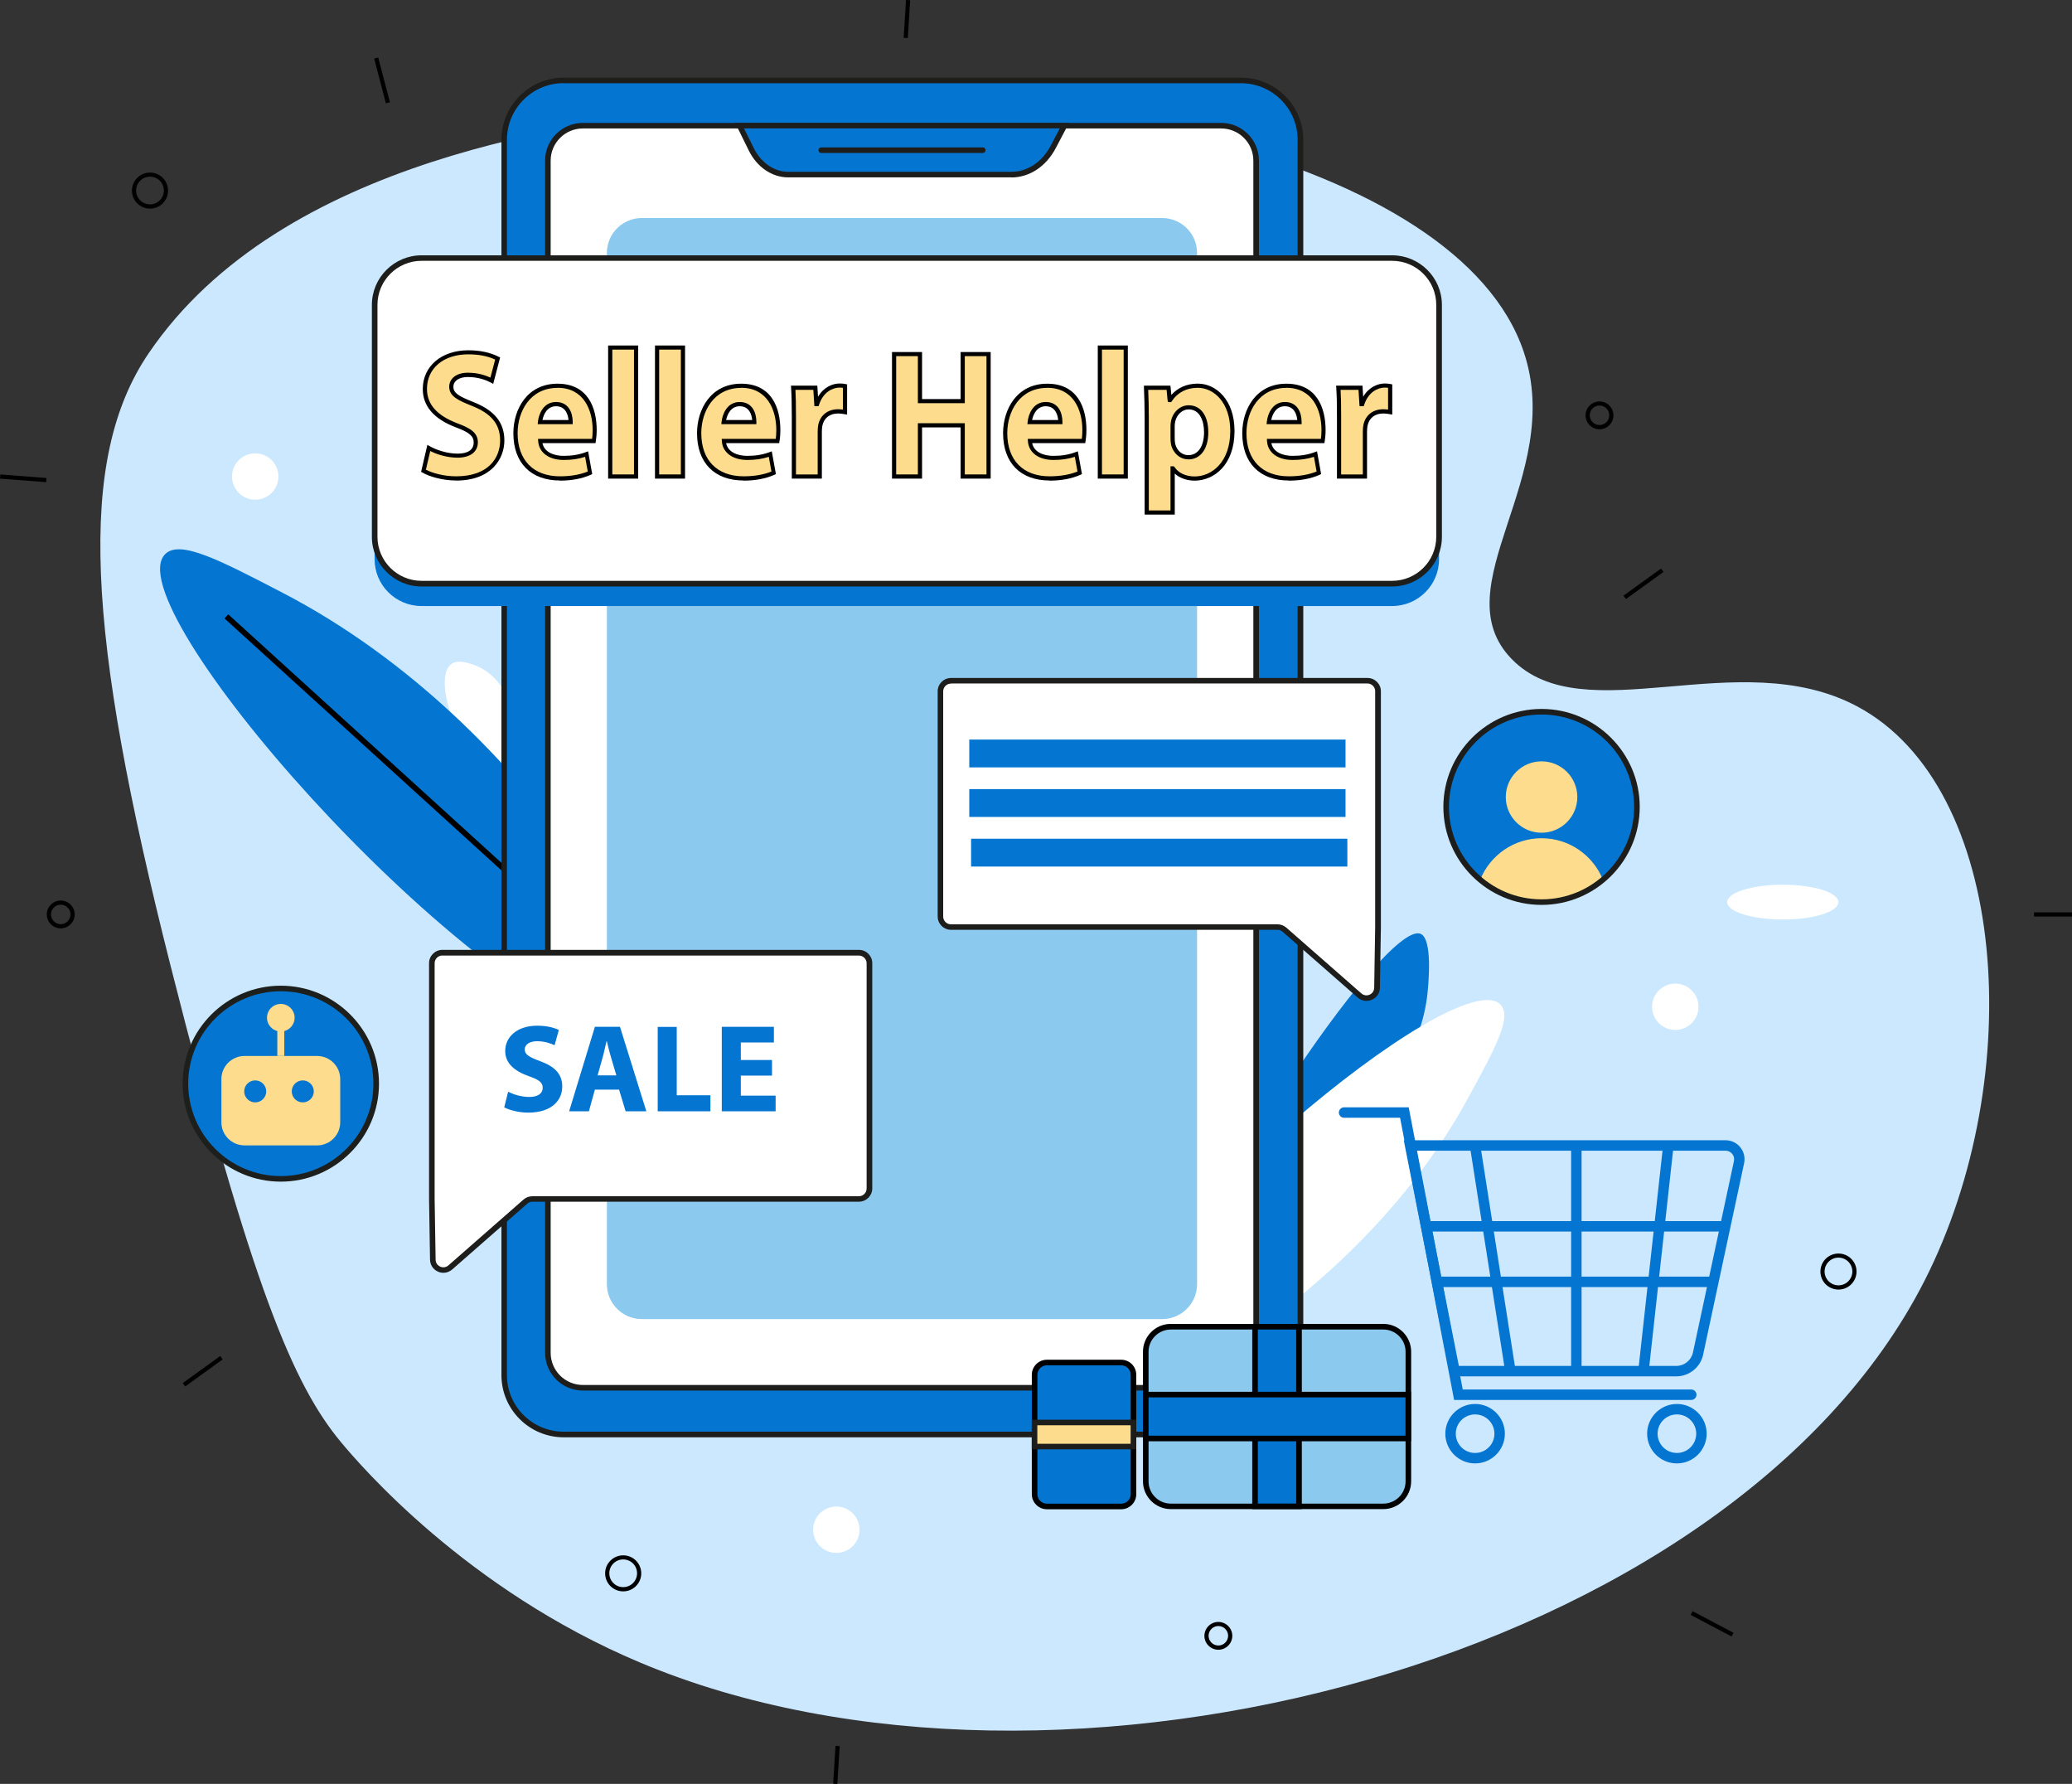<svg width="316" height="272" viewBox="0 0 316 272" fill="none" xmlns="http://www.w3.org/2000/svg">
<rect x="0" y="0" width="316" height="272" fill="#333333" stroke="none"/>
<g clip-path="url(#clip0_90_2072)">
<path d="M108.219 16.318C88.821 18.589 42.986 23.936 22.663 53.878C11.688 70.037 13.134 96.403 26.023 147.289C38.445 196.297 44.73 211.151 52.014 219.904C54.928 223.406 71.115 242.334 97.574 253.475C161.339 280.329 264.039 253.178 293.508 195.278C309.29 164.265 306.333 119.958 283.192 107.682C265.081 98.069 241.557 111.788 230.55 100.488C219.788 89.443 238.792 72.764 232.39 53.666C222.383 23.841 157.862 10.525 108.23 16.329L108.219 16.318Z" fill="#CCE8FF"/>
<path d="M72.135 101.326C79.495 103.873 78.325 114.292 85.737 117.432C88.321 118.525 90.64 118.175 91.459 119.979C92.203 121.602 91.342 124.127 89.746 124.966C88.864 125.432 87.375 125.57 81.302 121.676C75.549 117.984 72.678 116.138 70.817 113.199C68.137 108.944 66.765 102.78 68.817 101.263C69.796 100.541 71.306 101.04 72.125 101.326H72.135Z" fill="white"/>
<path d="M99.456 158.854C104.699 154.09 82.228 110.727 43.166 90.419C33.553 85.422 27.502 82.271 25.226 84.456C17.324 92.053 68.86 151.109 95.585 158.865C97.35 159.374 98.68 159.576 99.456 158.865V158.854Z" fill="#0475D1"/>
<path d="M183.257 193.634C186.778 196.541 208.887 171.947 214.566 161.347C215.353 159.883 217.257 156.233 217.735 151.172C217.863 149.804 218.48 143.215 216.682 142.398C211.174 139.894 178.546 189.751 183.257 193.645V193.634Z" fill="#0475D1"/>
<path d="M34.531 93.984C54.567 112.202 74.592 130.419 94.628 148.637Z" fill="#0475D1"/>
<path d="M34.813 93.671L34.24 94.298L94.334 148.949L94.907 148.321L34.813 93.671Z" fill="black"/>
<path d="M164.743 213.804C168.837 218.09 206.186 199.724 223.68 167.809C227.987 159.958 230.699 155.003 228.817 153.146C222.276 146.695 171.421 188.806 164.743 210.642C164.306 212.085 164.136 213.167 164.743 213.804Z" fill="white"/>
<path d="M255.659 209.857H221.181L214.087 173.857H263.156C264.039 173.857 264.858 174.249 265.411 174.928C265.964 175.607 266.176 176.499 265.995 177.358L259.742 206.557C259.338 208.467 257.615 209.857 255.659 209.857ZM222.499 208.265H255.659C256.871 208.265 257.934 207.406 258.19 206.228L264.443 177.029C264.528 176.637 264.432 176.244 264.177 175.936C263.932 175.629 263.56 175.448 263.156 175.448H216.023L222.489 208.265H222.499Z" fill="#0475D1"/>
<path d="M257.934 213.454H221.766L213.524 170.43H204.984C204.548 170.43 204.187 170.069 204.187 169.634C204.187 169.199 204.548 168.838 204.984 168.838H214.843L223.084 211.862H257.934C258.37 211.862 258.732 212.223 258.732 212.658C258.732 213.093 258.37 213.454 257.934 213.454Z" fill="#0475D1"/>
<path d="M225.749 174.534L224.173 174.78L229.563 209.195L231.139 208.949L225.749 174.534Z" fill="#0475D1"/>
<path d="M253.649 174.559L249.854 208.971L251.439 209.146L255.235 174.733L253.649 174.559Z" fill="#0475D1"/>
<path d="M241.206 174.652H239.611V209.061H241.206V174.652Z" fill="#0475D1"/>
<path d="M263.124 186.186H217.49V187.777H263.124V186.186Z" fill="#0475D1"/>
<path d="M261.306 194.652H219.15V196.244H261.306V194.652Z" fill="#0475D1"/>
<path d="M224.967 223.13C222.457 223.13 220.426 221.093 220.426 218.599C220.426 216.106 222.468 214.069 224.967 214.069C227.466 214.069 229.508 216.106 229.508 218.599C229.508 221.093 227.466 223.13 224.967 223.13ZM224.967 215.66C223.34 215.66 222.021 216.976 222.021 218.599C222.021 220.223 223.34 221.538 224.967 221.538C226.594 221.538 227.913 220.223 227.913 218.599C227.913 216.976 226.594 215.66 224.967 215.66Z" fill="#0475D1"/>
<path d="M255.744 223.13C253.234 223.13 251.203 221.093 251.203 218.599C251.203 216.106 253.244 214.069 255.744 214.069C258.243 214.069 260.285 216.106 260.285 218.599C260.285 221.093 258.243 223.13 255.744 223.13ZM255.744 215.66C254.117 215.66 252.798 216.976 252.798 218.599C252.798 220.223 254.117 221.538 255.744 221.538C257.371 221.538 258.689 220.223 258.689 218.599C258.689 216.976 257.371 215.66 255.744 215.66Z" fill="#0475D1"/>
<path d="M189.266 12.255H85.961C80.951 12.255 76.889 16.307 76.889 21.305V209.676C76.889 214.675 80.951 218.727 85.961 218.727H189.266C194.276 218.727 198.338 214.675 198.338 209.676V21.305C198.338 16.307 194.276 12.255 189.266 12.255Z" fill="#0475D1"/>
<path d="M189.266 219.151H85.971C80.728 219.151 76.474 214.897 76.474 209.676V21.316C76.474 16.085 80.739 11.841 85.971 11.841H189.266C194.509 11.841 198.763 16.096 198.763 21.316V209.676C198.763 214.907 194.498 219.151 189.266 219.151ZM85.96 12.679C81.186 12.679 77.314 16.552 77.314 21.305V209.666C77.314 214.43 81.196 218.292 85.96 218.292H189.256C194.031 218.292 197.902 214.419 197.902 209.666V21.316C197.902 16.552 194.02 12.69 189.256 12.69H85.96V12.679Z" fill="#1D1E1B"/>
<path d="M186.235 19.162H88.895C85.947 19.162 83.557 21.546 83.557 24.488V206.27C83.557 209.212 85.947 211.597 88.895 211.597H186.235C189.184 211.597 191.574 209.212 191.574 206.27V24.488C191.574 21.546 189.184 19.162 186.235 19.162Z" fill="white"/>
<path d="M186.235 212.021H88.896C85.716 212.021 83.132 209.443 83.132 206.27V24.488C83.132 21.316 85.716 18.737 88.896 18.737H186.235C189.415 18.737 191.999 21.316 191.999 24.488V206.27C191.999 209.443 189.415 212.021 186.235 212.021ZM88.896 19.586C86.184 19.586 83.982 21.782 83.982 24.488V206.27C83.982 208.976 86.184 211.172 88.896 211.172H186.235C188.947 211.172 191.148 208.976 191.148 206.27V24.488C191.148 21.782 188.947 19.586 186.235 19.586H88.896Z" fill="#1D1D1B"/>
<path d="M177.228 33.242H97.893C94.944 33.242 92.554 35.626 92.554 38.568V195.798C92.554 198.74 94.944 201.125 97.893 201.125H177.228C180.176 201.125 182.566 198.74 182.566 195.798V38.568C182.566 35.626 180.176 33.242 177.228 33.242Z" fill="#8CC9EF"/>
<path d="M154.257 26.62H120.194C117.886 26.62 115.759 25.156 114.578 22.758L112.802 19.162H162.339L160.637 22.387C159.244 25.029 156.841 26.62 154.267 26.62H154.257Z" fill="#0475D1"/>
<path d="M154.257 27.045H120.194C117.737 27.045 115.44 25.475 114.196 22.95L112.122 18.737H163.041L161.01 22.589C159.542 25.379 157.011 27.056 154.257 27.056V27.045ZM113.472 19.586L114.951 22.567C116.057 24.806 118.067 26.196 120.194 26.196H154.257C156.692 26.196 158.936 24.7 160.255 22.186L161.626 19.576H113.483L113.472 19.586Z" fill="#1D1E1B"/>
<path d="M212.311 41.432H64.287C60.334 41.432 57.13 44.629 57.13 48.573V85.263C57.13 89.206 60.334 92.403 64.287 92.403H212.311C216.264 92.403 219.469 89.206 219.469 85.263V48.573C219.469 44.629 216.264 41.432 212.311 41.432Z" fill="#0475D1"/>
<path d="M212.311 39.342H64.287C60.334 39.342 57.13 42.539 57.13 46.483V81.857C57.13 85.8 60.334 88.998 64.287 88.998H212.311C216.264 88.998 219.469 85.8 219.469 81.857V46.483C219.469 42.539 216.264 39.342 212.311 39.342Z" fill="white"/>
<path d="M212.301 89.422H64.297C60.118 89.422 56.715 86.027 56.715 81.857V46.493C56.715 42.324 60.118 38.928 64.297 38.928H212.311C216.491 38.928 219.905 42.324 219.905 46.493V81.857C219.905 86.027 216.501 89.422 212.311 89.422H212.301ZM64.297 39.767C60.586 39.767 57.566 42.78 57.566 46.483V81.846C57.566 85.549 60.586 88.562 64.297 88.562H212.311C216.023 88.562 219.043 85.549 219.043 81.846V46.483C219.043 42.78 216.023 39.767 212.311 39.767H64.297Z" fill="#1D1D1B"/>
<path d="M65.393 68.318C66.435 68.902 68.094 69.486 69.785 69.486C71.604 69.486 72.561 68.679 72.561 67.459C72.561 66.239 71.731 65.634 69.626 64.859C66.712 63.756 64.797 62.037 64.797 59.321C64.797 56.138 67.318 53.73 71.423 53.73C73.422 53.73 74.847 54.143 75.889 54.674L75.007 58.058C74.337 57.698 73.061 57.167 71.37 57.167C69.679 57.167 68.828 58.027 68.828 58.971C68.828 60.159 69.785 60.69 72.072 61.602C75.166 62.822 76.591 64.541 76.591 67.172C76.591 70.302 74.358 72.966 69.551 72.966C67.552 72.966 65.574 72.382 64.585 71.799L65.393 68.34V68.318Z" fill="#FDDD8D"/>
<path d="M69.551 73.263C67.435 73.263 65.414 72.637 64.425 72.053L64.223 71.936L65.18 67.83L65.552 68.042C66.52 68.584 68.137 69.167 69.785 69.167C71.433 69.167 72.242 68.541 72.242 67.459C72.242 66.483 71.55 65.91 69.519 65.156C66.169 63.883 64.478 61.92 64.478 59.321C64.478 55.841 67.329 53.411 71.423 53.411C73.21 53.411 74.751 53.74 76.038 54.387L76.272 54.504L75.219 58.525L74.858 58.334C74.262 58.016 73.018 57.485 71.37 57.485C70.019 57.485 69.147 58.069 69.147 58.971C69.147 59.926 69.913 60.393 72.199 61.305C75.421 62.578 76.921 64.435 76.921 67.162C76.921 69.889 74.996 73.273 69.562 73.273L69.551 73.263ZM64.957 71.618C65.935 72.127 67.701 72.626 69.551 72.626C74.507 72.626 76.272 69.804 76.272 67.151C76.272 64.679 74.943 63.056 71.955 61.878C69.817 61.019 68.509 60.424 68.509 58.95C68.509 57.899 69.392 56.828 71.37 56.828C72.88 56.828 74.071 57.241 74.794 57.57L75.517 54.822C74.369 54.292 72.997 54.026 71.423 54.026C67.647 54.026 65.117 56.148 65.117 59.3C65.117 61.645 66.627 63.353 69.743 64.541C71.731 65.273 72.88 65.984 72.88 67.438C72.88 68.891 71.721 69.782 69.785 69.782C67.945 69.782 66.382 69.156 65.616 68.775L64.957 71.597V71.618Z" fill="black"/>
<path d="M82.387 67.236C82.494 68.976 84.131 69.814 85.971 69.814C87.322 69.814 88.417 69.623 89.481 69.231L90.002 72.085C88.704 72.668 87.12 72.944 85.407 72.944C81.1 72.944 78.623 70.281 78.623 66.048C78.623 62.61 80.622 58.822 85.035 58.822C89.14 58.822 90.693 62.228 90.693 65.581C90.693 66.302 90.618 66.939 90.565 67.247H82.387V67.236ZM87.035 64.35C87.035 63.321 86.62 61.613 84.801 61.613C83.142 61.613 82.462 63.247 82.355 64.35H87.035Z" fill="#FDDD8D"/>
<path d="M85.397 73.263C80.952 73.263 78.293 70.568 78.293 66.048C78.293 62.408 80.399 58.504 85.025 58.504C89.651 58.504 91.001 62.164 91.001 65.581C91.001 66.26 90.927 66.918 90.863 67.3L90.821 67.565H82.728C83.015 68.987 84.546 69.507 85.95 69.507C87.237 69.507 88.279 69.337 89.342 68.944L89.693 68.817L90.321 72.286L90.097 72.392C88.779 72.976 87.194 73.284 85.365 73.284L85.397 73.263ZM85.035 59.141C80.845 59.141 78.942 62.727 78.942 66.048C78.942 70.164 81.356 72.626 85.408 72.626C87.013 72.626 88.47 72.371 89.64 71.894L89.236 69.655C88.226 69.984 87.173 70.133 85.982 70.133C83.717 70.133 82.185 69.008 82.079 67.257L82.058 66.918H90.3C90.342 66.631 90.385 66.143 90.385 65.57C90.385 62.462 88.981 59.13 85.046 59.13L85.035 59.141ZM87.354 64.679H82.004L82.036 64.329C82.143 63.204 82.845 61.294 84.791 61.294C86.737 61.294 87.343 62.939 87.343 64.35V64.668L87.354 64.679ZM82.728 64.042H86.705C86.641 63.342 86.322 61.942 84.801 61.942C83.483 61.942 82.908 63.141 82.728 64.042Z" fill="black"/>
<path d="M93.064 52.997H97.01V72.668H93.064V52.997Z" fill="#FDDD8D"/>
<path d="M97.329 72.976H92.745V52.679H97.329V72.976ZM93.383 72.339H96.691V53.305H93.383V72.339Z" fill="black"/>
<path d="M100.211 52.997H104.157V72.668H100.211V52.997Z" fill="#FDDD8D"/>
<path d="M104.476 72.976H99.892V52.679H104.476V72.976ZM100.53 72.339H103.838V53.305H100.53V72.339Z" fill="black"/>
<path d="M110.399 67.236C110.505 68.976 112.143 69.814 113.983 69.814C115.333 69.814 116.429 69.623 117.492 69.231L118.013 72.085C116.716 72.668 115.131 72.944 113.419 72.944C109.112 72.944 106.634 70.281 106.634 66.048C106.634 62.61 108.634 58.822 113.047 58.822C117.152 58.822 118.705 62.228 118.705 65.581C118.705 66.302 118.63 66.939 118.577 67.247H110.399V67.236ZM115.046 64.35C115.046 63.321 114.632 61.613 112.813 61.613C111.154 61.613 110.473 63.247 110.367 64.35H115.046Z" fill="#FDDD8D"/>
<path d="M113.409 73.263C108.963 73.263 106.305 70.568 106.305 66.048C106.305 62.408 108.41 58.504 113.036 58.504C117.663 58.504 119.013 62.164 119.013 65.581C119.013 66.26 118.949 66.907 118.875 67.3L118.832 67.565H110.739C111.026 68.987 112.558 69.507 113.962 69.507C115.238 69.507 116.291 69.337 117.354 68.944L117.705 68.817L118.333 72.286L118.109 72.392C116.791 72.976 115.206 73.284 113.377 73.284L113.409 73.263ZM113.047 59.141C108.857 59.141 106.953 62.727 106.953 66.048C106.953 70.164 109.367 72.626 113.419 72.626C115.025 72.626 116.482 72.371 117.652 71.894L117.248 69.655C116.238 69.984 115.185 70.133 113.994 70.133C111.728 70.133 110.197 69.008 110.091 67.257L110.069 66.918H118.311C118.354 66.631 118.396 66.143 118.396 65.57C118.396 62.462 116.993 59.13 113.058 59.13L113.047 59.141ZM115.365 64.679H110.016L110.048 64.329C110.154 63.204 110.856 61.294 112.803 61.294C114.749 61.294 115.355 62.939 115.355 64.35V64.668L115.365 64.679ZM110.739 64.042H114.717C114.653 63.342 114.334 61.942 112.813 61.942C111.494 61.942 110.92 63.141 110.739 64.042Z" fill="black"/>
<path d="M121.076 63.576C121.076 61.581 121.055 60.276 120.97 59.119H124.352L124.511 61.613H124.618C125.266 59.618 126.798 58.791 128.042 58.791C128.404 58.791 128.584 58.822 128.872 58.875V62.833C128.563 62.78 128.244 62.727 127.808 62.727C126.351 62.727 125.362 63.554 125.107 64.859C125.054 65.135 125.032 65.464 125.032 65.804V72.668H121.087V63.586L121.076 63.576Z" fill="#FDDD8D"/>
<path d="M125.341 72.976H120.757V63.576C120.757 61.485 120.725 60.244 120.651 59.141L120.63 58.801H124.65L124.756 60.499C125.607 59.024 126.989 58.472 128.042 58.472C128.414 58.472 128.616 58.504 128.935 58.557L129.191 58.61V63.215L128.818 63.151C128.51 63.098 128.223 63.045 127.808 63.045C126.543 63.045 125.649 63.745 125.415 64.923C125.373 65.167 125.341 65.485 125.341 65.804V72.987V72.976ZM121.395 72.34H124.703V65.793C124.703 65.432 124.735 65.082 124.788 64.796C125.086 63.321 126.234 62.398 127.808 62.398C128.095 62.398 128.34 62.419 128.552 62.451V59.13C128.404 59.109 128.255 59.098 128.042 59.098C126.989 59.098 125.543 59.777 124.915 61.708L124.841 61.931H124.203L124.043 59.438H121.31C121.374 60.477 121.395 61.687 121.395 63.576V72.34Z" fill="black"/>
<path d="M140.304 53.995V61.167H146.823V53.995H150.768V72.658H146.823V64.849H140.304V72.658H136.358V53.995H140.304Z" fill="#FDDD8D"/>
<path d="M151.087 72.976H146.504V65.167H140.623V72.976H136.039V53.676H140.623V60.849H146.504V53.676H151.087V72.976ZM147.142 72.339H150.449V54.302H147.142V61.475H139.985V54.302H136.677V72.339H139.985V64.53H147.142V72.339Z" fill="black"/>
<path d="M157.054 67.236C157.16 68.976 158.798 69.814 160.637 69.814C161.988 69.814 163.083 69.623 164.147 69.231L164.668 72.085C163.371 72.668 161.786 72.944 160.074 72.944C155.767 72.944 153.289 70.281 153.289 66.048C153.289 62.61 155.288 58.822 159.702 58.822C163.807 58.822 165.359 62.228 165.359 65.581C165.359 66.302 165.285 66.939 165.232 67.247H157.054V67.236ZM161.701 64.35C161.701 63.321 161.286 61.613 159.468 61.613C157.809 61.613 157.128 63.247 157.022 64.35H161.701Z" fill="#FDDD8D"/>
<path d="M160.074 73.263C155.629 73.263 152.98 70.568 152.98 66.048C152.98 62.408 155.086 58.504 159.712 58.504C164.338 58.504 165.689 62.164 165.689 65.581C165.689 66.26 165.615 66.918 165.551 67.3L165.508 67.565H157.415C157.702 68.987 159.234 69.507 160.637 69.507C161.924 69.507 162.966 69.337 164.03 68.944L164.381 68.817L165.008 72.286L164.785 72.392C163.466 72.976 161.882 73.284 160.053 73.284L160.074 73.263ZM159.712 59.141C155.522 59.141 153.619 62.727 153.619 66.048C153.619 70.164 156.033 72.626 160.084 72.626C161.69 72.626 163.147 72.371 164.328 71.894L163.924 69.655C162.913 69.984 161.86 70.133 160.669 70.133C158.404 70.133 156.873 69.008 156.766 67.257L156.745 66.918H164.987C165.03 66.631 165.072 66.143 165.072 65.57C165.072 62.462 163.668 59.13 159.723 59.13L159.712 59.141ZM162.031 64.679H156.692L156.724 64.329C156.83 63.204 157.532 61.294 159.478 61.294C161.424 61.294 162.031 62.939 162.031 64.35V64.668V64.679ZM157.404 64.042H161.382C161.318 63.342 160.999 61.942 159.478 61.942C158.16 61.942 157.585 63.141 157.404 64.042Z" fill="black"/>
<path d="M167.731 52.997H171.676V72.668H167.731V52.997Z" fill="#FDDD8D"/>
<path d="M172.006 72.976H167.422V52.679H172.006V72.976ZM168.06 72.339H171.368V53.305H168.06V72.339Z" fill="black"/>
<path d="M174.877 63.66C174.877 61.888 174.824 60.392 174.771 59.119H178.195L178.376 61.008H178.429C179.365 59.597 180.822 58.822 182.662 58.822C185.438 58.822 187.937 61.4 187.937 65.719C187.937 70.652 185.002 72.976 182.173 72.976C180.641 72.976 179.45 72.307 178.876 71.427H178.823V78.154H174.877V63.671V63.66ZM178.823 66.843C178.823 67.172 178.844 67.448 178.897 67.734C179.153 68.87 180.067 69.729 181.205 69.729C182.917 69.729 183.927 68.201 183.927 65.91C183.927 63.745 183.024 62.111 181.248 62.111C180.131 62.111 179.142 63.002 178.887 64.244C178.833 64.467 178.812 64.742 178.812 64.997V66.854L178.823 66.843Z" fill="#FDDD8D"/>
<path d="M179.153 78.461H174.569V63.66C174.569 61.91 174.516 60.445 174.463 59.13V58.801H178.504L178.642 60.223C179.642 59.087 181.024 58.493 182.683 58.493C185.459 58.493 188.277 60.976 188.277 65.708C188.277 70.918 185.119 73.284 182.194 73.284C181.003 73.284 179.908 72.891 179.163 72.212V78.461H179.153ZM175.207 77.825H178.514V71.098H179.004L179.153 71.246C179.716 72.117 180.875 72.647 182.183 72.647C184.81 72.647 187.628 70.472 187.628 65.708C187.628 61.39 185.14 59.13 182.673 59.13C180.96 59.13 179.589 59.841 178.706 61.178L178.61 61.315H178.153L178.068 61.029L177.919 59.438H175.111C175.165 60.679 175.207 62.047 175.207 63.66V77.825ZM181.226 70.037C179.982 70.037 178.908 69.114 178.6 67.798C178.536 67.48 178.514 67.183 178.514 66.843V64.987C178.514 64.7 178.546 64.403 178.6 64.17C178.887 62.79 180.014 61.793 181.28 61.793C183.13 61.793 184.278 63.374 184.278 65.91C184.278 68.445 183.087 70.047 181.237 70.047L181.226 70.037ZM181.28 62.419C180.322 62.419 179.45 63.215 179.227 64.297C179.184 64.488 179.153 64.743 179.153 64.976V66.833C179.153 67.14 179.174 67.395 179.227 67.66C179.461 68.689 180.269 69.4 181.226 69.4C182.715 69.4 183.63 68.053 183.63 65.899C183.63 64.223 183.013 62.419 181.269 62.419H181.28Z" fill="black"/>
<path d="M193.531 67.236C193.637 68.976 195.275 69.814 197.114 69.814C198.465 69.814 199.56 69.623 200.624 69.231L201.145 72.085C199.848 72.668 198.263 72.944 196.551 72.944C192.244 72.944 189.766 70.281 189.766 66.048C189.766 62.61 191.765 58.822 196.179 58.822C200.284 58.822 201.836 62.228 201.836 65.581C201.836 66.302 201.762 66.939 201.709 67.247H193.531V67.236ZM198.178 64.35C198.178 63.321 197.763 61.613 195.945 61.613C194.286 61.613 193.605 63.247 193.499 64.35H198.178Z" fill="#FDDD8D"/>
<path d="M196.551 73.263C192.106 73.263 189.458 70.568 189.458 66.048C189.458 62.408 191.563 58.504 196.189 58.504C200.815 58.504 202.166 62.164 202.166 65.581C202.166 66.26 202.092 66.918 202.028 67.3L201.985 67.565H193.892C194.179 68.987 195.711 69.507 197.115 69.507C198.401 69.507 199.444 69.337 200.507 68.944L200.858 68.817L201.485 72.286L201.262 72.392C199.943 72.976 198.359 73.284 196.53 73.284L196.551 73.263ZM196.189 59.141C191.999 59.141 190.096 62.727 190.096 66.048C190.096 70.164 192.51 72.626 196.562 72.626C198.167 72.626 199.624 72.371 200.794 71.894L200.39 69.655C199.38 69.984 198.327 70.133 197.136 70.133C194.871 70.133 193.339 69.008 193.233 67.257L193.212 66.918H201.453C201.496 66.631 201.539 66.143 201.539 65.57C201.539 62.462 200.135 59.13 196.2 59.13L196.189 59.141ZM198.508 64.679H193.169L193.201 64.329C193.307 63.204 194.009 61.294 195.955 61.294C197.901 61.294 198.508 62.939 198.508 64.35V64.668V64.679ZM193.882 64.042H197.848C197.785 63.342 197.465 61.942 195.945 61.942C194.626 61.942 194.052 63.141 193.871 64.042H193.882Z" fill="black"/>
<path d="M204.219 63.576C204.219 61.581 204.197 60.276 204.112 59.119H207.494L207.654 61.613H207.76C208.409 59.618 209.94 58.791 211.184 58.791C211.546 58.791 211.727 58.822 212.014 58.875V62.833C211.706 62.78 211.386 62.727 210.95 62.727C209.493 62.727 208.504 63.554 208.249 64.859C208.196 65.135 208.175 65.464 208.175 65.804V72.668H204.229V63.586L204.219 63.576Z" fill="#FDDD8D"/>
<path d="M208.483 72.976H203.9V63.576C203.9 61.485 203.868 60.244 203.793 59.141L203.772 58.801H207.792L207.898 60.499C208.749 59.024 210.132 58.472 211.184 58.472C211.557 58.472 211.759 58.504 212.078 58.557L212.333 58.61V63.215L211.961 63.151C211.652 63.098 211.365 63.045 210.95 63.045C209.685 63.045 208.792 63.745 208.558 64.923C208.515 65.167 208.483 65.475 208.483 65.804V72.987V72.976ZM204.538 72.34H207.845V65.793C207.845 65.422 207.877 65.082 207.93 64.796C208.228 63.321 209.376 62.398 210.95 62.398C211.248 62.398 211.482 62.419 211.695 62.451V59.13C211.546 59.109 211.397 59.098 211.184 59.098C210.132 59.098 208.685 59.777 208.058 61.708L207.983 61.931H207.345L207.186 59.438H204.453C204.516 60.477 204.538 61.687 204.538 63.576V72.34Z" fill="black"/>
<path d="M143.42 105.411V139.756C143.42 140.637 144.143 141.358 145.026 141.358H194.828C195.222 141.358 195.594 141.496 195.891 141.761L207.345 151.798C208.377 152.7 209.983 151.989 210.004 150.621L210.153 141.358V105.411C210.153 104.531 209.43 103.809 208.547 103.809H145.015C144.132 103.809 143.409 104.531 143.409 105.411H143.42Z" fill="white"/>
<path d="M208.398 152.615C207.919 152.615 207.441 152.446 207.069 152.106L195.615 142.069C195.402 141.878 195.126 141.772 194.839 141.772H145.036C143.92 141.772 143.005 140.859 143.005 139.745V105.401C143.005 104.286 143.92 103.374 145.036 103.374H208.568C209.685 103.374 210.599 104.286 210.599 105.401V141.348L210.451 150.61C210.44 151.406 209.972 152.106 209.238 152.424C208.972 152.541 208.685 152.605 208.409 152.605L208.398 152.615ZM145.026 104.233C144.377 104.233 143.845 104.764 143.845 105.411V139.756C143.845 140.403 144.377 140.934 145.026 140.934H194.828C195.317 140.934 195.796 141.114 196.168 141.432L207.622 151.47C207.973 151.777 208.451 151.851 208.877 151.661C209.313 151.47 209.568 151.077 209.578 150.599L209.727 141.337V105.39C209.727 104.743 209.196 104.212 208.547 104.212H145.015L145.026 104.233Z" fill="#1D1D1B"/>
<path d="M132.593 146.854V181.199C132.593 182.08 131.87 182.801 130.988 182.801H81.185C80.792 182.801 80.419 182.939 80.122 183.204L68.668 193.241C67.637 194.143 66.031 193.432 66.01 192.064L65.861 182.801V146.854C65.861 145.973 66.584 145.252 67.466 145.252H130.998C131.881 145.252 132.604 145.973 132.604 146.854H132.593Z" fill="white"/>
<path d="M67.626 194.069C67.35 194.069 67.062 194.016 66.796 193.889C66.063 193.57 65.606 192.87 65.584 192.074L65.435 182.812V146.854C65.435 145.74 66.35 144.828 67.466 144.828H130.998C132.115 144.828 133.03 145.74 133.03 146.854V181.199C133.03 182.313 132.115 183.226 130.998 183.226H81.196C80.909 183.226 80.632 183.332 80.42 183.523L68.966 193.56C68.583 193.889 68.115 194.069 67.637 194.069H67.626ZM67.466 145.687C66.818 145.687 66.286 146.218 66.286 146.865V182.812L66.435 192.064C66.435 192.531 66.701 192.934 67.137 193.125C67.562 193.316 68.041 193.241 68.392 192.934L79.845 182.897C80.218 182.568 80.696 182.398 81.185 182.398H130.988C131.636 182.398 132.168 181.867 132.168 181.22V146.875C132.168 146.228 131.636 145.698 130.988 145.698H67.456L67.466 145.687Z" fill="#1D1D1B"/>
<path d="M42.826 179.745C50.861 179.745 57.374 173.247 57.374 165.231C57.374 157.214 50.861 150.716 42.826 150.716C34.791 150.716 28.278 157.214 28.278 165.231C28.278 173.247 34.791 179.745 42.826 179.745Z" fill="#0475D1"/>
<path d="M42.826 180.17C34.573 180.17 27.852 173.464 27.852 165.231C27.852 156.997 34.573 150.292 42.826 150.292C51.078 150.292 57.8 156.997 57.8 165.231C57.8 173.464 51.078 180.17 42.826 180.17ZM42.826 151.141C35.041 151.141 28.703 157.464 28.703 165.231C28.703 172.997 35.041 179.321 42.826 179.321C50.611 179.321 56.949 172.997 56.949 165.231C56.949 157.464 50.611 151.141 42.826 151.141Z" fill="#1D1F1C"/>
<path d="M235.123 137.549C243.158 137.549 249.671 131.051 249.671 123.034C249.671 115.018 243.158 108.52 235.123 108.52C227.088 108.52 220.575 115.018 220.575 123.034C220.575 131.051 227.088 137.549 235.123 137.549Z" fill="#FDDD8D"/>
<path d="M235.102 108.52C227.083 108.52 220.585 115.003 220.585 123.003C220.585 127.448 222.606 131.427 225.764 134.09C227.264 130.408 230.88 127.809 235.102 127.809C239.324 127.809 242.939 130.408 244.439 134.09C247.608 131.438 249.618 127.459 249.618 123.003C249.618 115.003 243.12 108.52 235.102 108.52ZM235.102 126.971C232.092 126.971 229.646 124.53 229.646 121.528C229.646 118.525 232.092 116.085 235.102 116.085C238.111 116.085 240.557 118.525 240.557 121.528C240.557 124.53 238.111 126.971 235.102 126.971Z" fill="#0475D1"/>
<path d="M235.102 137.973C226.849 137.973 220.128 131.268 220.128 123.034C220.128 114.801 226.849 108.095 235.102 108.095C243.354 108.095 250.075 114.801 250.075 123.034C250.075 131.268 243.354 137.973 235.102 137.973ZM235.102 108.944C227.317 108.944 220.979 115.268 220.979 123.034C220.979 130.801 227.317 137.125 235.102 137.125C242.886 137.125 249.225 130.801 249.225 123.034C249.225 115.268 242.886 108.944 235.102 108.944Z" fill="#1D1D1B"/>
<path d="M48.356 161.008H37.296C35.346 161.008 33.765 162.585 33.765 164.531V171.119C33.765 173.065 35.346 174.642 37.296 174.642H48.356C50.306 174.642 51.887 173.065 51.887 171.119V164.531C51.887 162.585 50.306 161.008 48.356 161.008Z" fill="#FDDD8D"/>
<path d="M43.358 156.944H42.294V161.008H43.358V156.944Z" fill="#FDDD8D"/>
<path d="M42.826 156.849C43.754 156.849 44.506 156.098 44.506 155.172C44.506 154.246 43.754 153.496 42.826 153.496C41.898 153.496 41.145 154.246 41.145 155.172C41.145 156.098 41.898 156.849 42.826 156.849Z" fill="#FDDD8D"/>
<path d="M42.826 157.273C41.667 157.273 40.72 156.329 40.72 155.172C40.72 154.016 41.667 153.072 42.826 153.072C43.985 153.072 44.932 154.016 44.932 155.172C44.932 156.329 43.985 157.273 42.826 157.273ZM42.826 153.92C42.135 153.92 41.571 154.483 41.571 155.172C41.571 155.862 42.135 156.424 42.826 156.424C43.517 156.424 44.081 155.862 44.081 155.172C44.081 154.483 43.517 153.92 42.826 153.92Z" fill="#FDDD8D"/>
<path d="M38.923 168.085C39.851 168.085 40.603 167.334 40.603 166.409C40.603 165.483 39.851 164.732 38.923 164.732C37.995 164.732 37.243 165.483 37.243 166.409C37.243 167.334 37.995 168.085 38.923 168.085Z" fill="#0475D1"/>
<path d="M46.176 168.085C47.104 168.085 47.856 167.334 47.856 166.409C47.856 165.483 47.104 164.732 46.176 164.732C45.248 164.732 44.496 165.483 44.496 166.409C44.496 167.334 45.248 168.085 46.176 168.085Z" fill="#0475D1"/>
<path d="M205.207 112.764H147.823V117.008H205.207V112.764Z" fill="#0475D1"/>
<path d="M205.207 120.318H147.823V124.562H205.207V120.318Z" fill="#0475D1"/>
<path d="M205.484 127.883H148.099V132.127H205.484V127.883Z" fill="#0475D1"/>
<path d="M77.485 166.451C78.25 166.854 79.473 167.257 80.718 167.257C82.058 167.257 82.77 166.706 82.77 165.867C82.77 165.029 82.153 164.605 80.611 164.074C78.463 163.31 77.049 162.122 77.049 160.255C77.049 158.058 78.91 156.393 81.93 156.393C83.408 156.393 84.461 156.679 85.227 157.04L84.578 159.374C84.078 159.13 83.142 158.759 81.898 158.759C80.654 158.759 80.026 159.353 80.026 160C80.026 160.817 80.739 161.188 82.419 161.814C84.695 162.653 85.748 163.841 85.748 165.655C85.748 167.809 84.099 169.645 80.558 169.645C79.08 169.645 77.633 169.241 76.9 168.838L77.495 166.451H77.485Z" fill="#0475D1"/>
<path d="M90.725 166.143L89.81 169.443H86.8L90.725 156.562H94.553L98.573 169.443H95.415L94.415 166.143H90.714H90.725ZM94 163.968L93.192 161.241C92.958 160.477 92.735 159.522 92.543 158.759H92.501C92.309 159.522 92.118 160.499 91.905 161.241L91.139 163.968H93.99H94Z" fill="#0475D1"/>
<path d="M100.296 156.573H103.21V167.003H108.347V169.443H100.307V156.562L100.296 156.573Z" fill="#0475D1"/>
<path d="M117.737 164H112.983V167.056H118.29V169.443H110.08V156.562H118.024V158.95H112.983V161.623H117.737V163.989V164Z" fill="#0475D1"/>
<path d="M149.886 23.321H125.245C125.011 23.321 124.82 23.13 124.82 22.897C124.82 22.663 125.011 22.472 125.245 22.472H149.886C150.12 22.472 150.311 22.663 150.311 22.897C150.311 23.13 150.12 23.321 149.886 23.321Z" fill="#1D1D1B"/>
<path d="M210.95 202.292H178.568C176.453 202.292 174.739 204.002 174.739 206.111V225.857C174.739 227.966 176.453 229.676 178.568 229.676H210.95C213.065 229.676 214.779 227.966 214.779 225.857V206.111C214.779 204.002 213.065 202.292 210.95 202.292Z" fill="#8CC9EF"/>
<path d="M210.961 230.101H178.568C176.228 230.101 174.314 228.202 174.314 225.857V206.101C174.314 203.767 176.217 201.857 178.568 201.857H210.961C213.301 201.857 215.215 203.756 215.215 206.101V225.857C215.215 228.191 213.311 230.101 210.961 230.101ZM178.568 202.716C176.696 202.716 175.165 204.233 175.165 206.111V225.867C175.165 227.735 176.685 229.263 178.568 229.263H210.961C212.833 229.263 214.364 227.745 214.364 225.867V206.111C214.364 204.244 212.843 202.716 210.961 202.716H178.568Z" fill="black"/>
<path d="M198.114 202.292H191.404V229.676H198.114V202.292Z" fill="#0475D1"/>
<path d="M198.54 230.101H190.978V201.867H198.54V230.101ZM191.829 229.252H197.678V202.716H191.829V229.252Z" fill="black"/>
<path d="M174.739 212.637V219.332H214.779V212.637H174.739Z" fill="#0475D1"/>
<path d="M215.204 219.756H174.314V212.212H215.204V219.756ZM175.165 218.907H214.353V213.061H175.165V218.907Z" fill="black"/>
<path d="M157.787 209.623V227.82C157.787 228.857 158.63 229.698 159.669 229.698H170.985C172.024 229.698 172.867 228.857 172.867 227.82V209.623C172.867 208.586 172.024 207.745 170.985 207.745H159.669C158.63 207.745 157.787 208.586 157.787 209.623Z" fill="#0475D1"/>
<path d="M170.985 230.122H159.67C158.393 230.122 157.362 229.093 157.362 227.82V209.623C157.362 208.35 158.393 207.321 159.67 207.321H170.985C172.261 207.321 173.293 208.35 173.293 209.623V227.82C173.293 229.093 172.261 230.122 170.985 230.122ZM159.67 208.17C158.872 208.17 158.213 208.817 158.213 209.623V227.82C158.213 228.615 158.861 229.273 159.67 229.273H170.985C171.782 229.273 172.442 228.626 172.442 227.82V209.623C172.442 208.828 171.793 208.17 170.985 208.17H159.67Z" fill="black"/>
<path d="M157.787 216.891V220.562H172.867V216.891H157.787Z" fill="#FDDD8D"/>
<path d="M173.282 220.987H157.351V216.467H173.282V220.987ZM158.202 220.138H172.431V217.316H158.202V220.138Z" fill="#1D1E1B"/>
<path d="M255.499 157.04C257.455 157.04 259.04 155.458 259.04 153.507C259.04 151.555 257.455 149.973 255.499 149.973C253.543 149.973 251.958 151.555 251.958 153.507C251.958 155.458 253.543 157.04 255.499 157.04Z" fill="white"/>
<path d="M271.898 140.202C276.585 140.202 280.384 139.014 280.384 137.549C280.384 136.084 276.585 134.896 271.898 134.896C267.211 134.896 263.411 136.084 263.411 137.549C263.411 139.014 267.211 140.202 271.898 140.202Z" fill="white"/>
<path d="M38.923 76.191C40.879 76.191 42.464 74.609 42.464 72.658C42.464 70.707 40.879 69.125 38.923 69.125C36.967 69.125 35.382 70.707 35.382 72.658C35.382 74.609 36.967 76.191 38.923 76.191Z" fill="white"/>
<path d="M127.553 236.775C129.509 236.775 131.094 235.193 131.094 233.241C131.094 231.29 129.509 229.708 127.553 229.708C125.597 229.708 124.011 231.29 124.011 233.241C124.011 235.193 125.597 236.775 127.553 236.775Z" fill="white"/>
<path d="M57.684 8.774L57.067 8.935L58.852 15.751L59.469 15.59L57.684 8.774Z" fill="black"/>
<path d="M0.05 72.345L0.001 72.98L7.042 73.517L7.091 72.882L0.05 72.345Z" fill="black"/>
<path d="M33.591 206.755L27.868 210.882L28.242 211.398L33.965 207.27L33.591 206.755Z" fill="black"/>
<path d="M253.327 86.689L247.595 90.822L247.969 91.338L253.701 87.204L253.327 86.689Z" fill="black"/>
<path d="M258.14 245.666L257.842 246.229L264.083 249.523L264.382 248.96L258.14 245.666Z" fill="black"/>
<path d="M316 139.109H310.204V139.745H316V139.109Z" fill="black"/>
<path d="M127.425 266.198L127.066 271.969L127.703 272.009L128.062 266.237L127.425 266.198Z" fill="black"/>
<path d="M138.173 -0.004L137.814 5.767L138.451 5.807L138.81 0.035L138.173 -0.004Z" fill="black"/>
<path d="M22.875 31.809C21.355 31.809 20.121 30.578 20.121 29.061C20.121 27.544 21.355 26.313 22.875 26.313C24.396 26.313 25.63 27.544 25.63 29.061C25.63 30.578 24.396 31.809 22.875 31.809ZM22.875 26.939C21.705 26.939 20.759 27.883 20.759 29.05C20.759 30.218 21.705 31.162 22.875 31.162C24.045 31.162 24.991 30.218 24.991 29.05C24.991 27.883 24.045 26.939 22.875 26.939Z" fill="black"/>
<path d="M243.939 65.454C242.769 65.454 241.812 64.499 241.812 63.331C241.812 62.164 242.769 61.209 243.939 61.209C245.109 61.209 246.066 62.164 246.066 63.331C246.066 64.499 245.109 65.454 243.939 65.454ZM243.939 61.836C243.12 61.836 242.45 62.504 242.45 63.321C242.45 64.138 243.12 64.806 243.939 64.806C244.758 64.806 245.428 64.138 245.428 63.321C245.428 62.504 244.758 61.836 243.939 61.836Z" fill="black"/>
<path d="M9.263 141.549C8.093 141.549 7.136 140.594 7.136 139.427C7.136 138.26 8.093 137.305 9.263 137.305C10.433 137.305 11.39 138.26 11.39 139.427C11.39 140.594 10.433 141.549 9.263 141.549ZM9.263 137.942C8.444 137.942 7.774 138.61 7.774 139.427C7.774 140.244 8.444 140.913 9.263 140.913C10.082 140.913 10.752 140.244 10.752 139.427C10.752 138.61 10.082 137.942 9.263 137.942Z" fill="black"/>
<path d="M185.81 251.544C184.64 251.544 183.683 250.589 183.683 249.422C183.683 248.255 184.64 247.3 185.81 247.3C186.98 247.3 187.937 248.255 187.937 249.422C187.937 250.589 186.98 251.544 185.81 251.544ZM185.81 247.926C184.991 247.926 184.321 248.594 184.321 249.411C184.321 250.228 184.991 250.897 185.81 250.897C186.629 250.897 187.299 250.228 187.299 249.411C187.299 248.594 186.629 247.926 185.81 247.926Z" fill="black"/>
<path d="M280.384 196.626C278.864 196.626 277.63 195.395 277.63 193.878C277.63 192.361 278.864 191.13 280.384 191.13C281.905 191.13 283.139 192.361 283.139 193.878C283.139 195.395 281.905 196.626 280.384 196.626ZM280.384 191.756C279.214 191.756 278.268 192.7 278.268 193.867C278.268 195.034 279.214 195.979 280.384 195.979C281.554 195.979 282.501 195.034 282.501 193.867C282.501 192.7 281.554 191.756 280.384 191.756Z" fill="black"/>
<path d="M95.043 242.642C93.522 242.642 92.288 241.411 92.288 239.894C92.288 238.377 93.522 237.146 95.043 237.146C96.563 237.146 97.797 238.377 97.797 239.894C97.797 241.411 96.563 242.642 95.043 242.642ZM95.043 237.772C93.873 237.772 92.926 238.716 92.926 239.883C92.926 241.051 93.873 241.995 95.043 241.995C96.212 241.995 97.159 241.051 97.159 239.883C97.159 238.716 96.212 237.772 95.043 237.772Z" fill="black"/>
</g>
<defs>
<clipPath id="clip0_90_2072">
<rect width="316" height="272" fill="white"/>
</clipPath>
</defs>
</svg>
